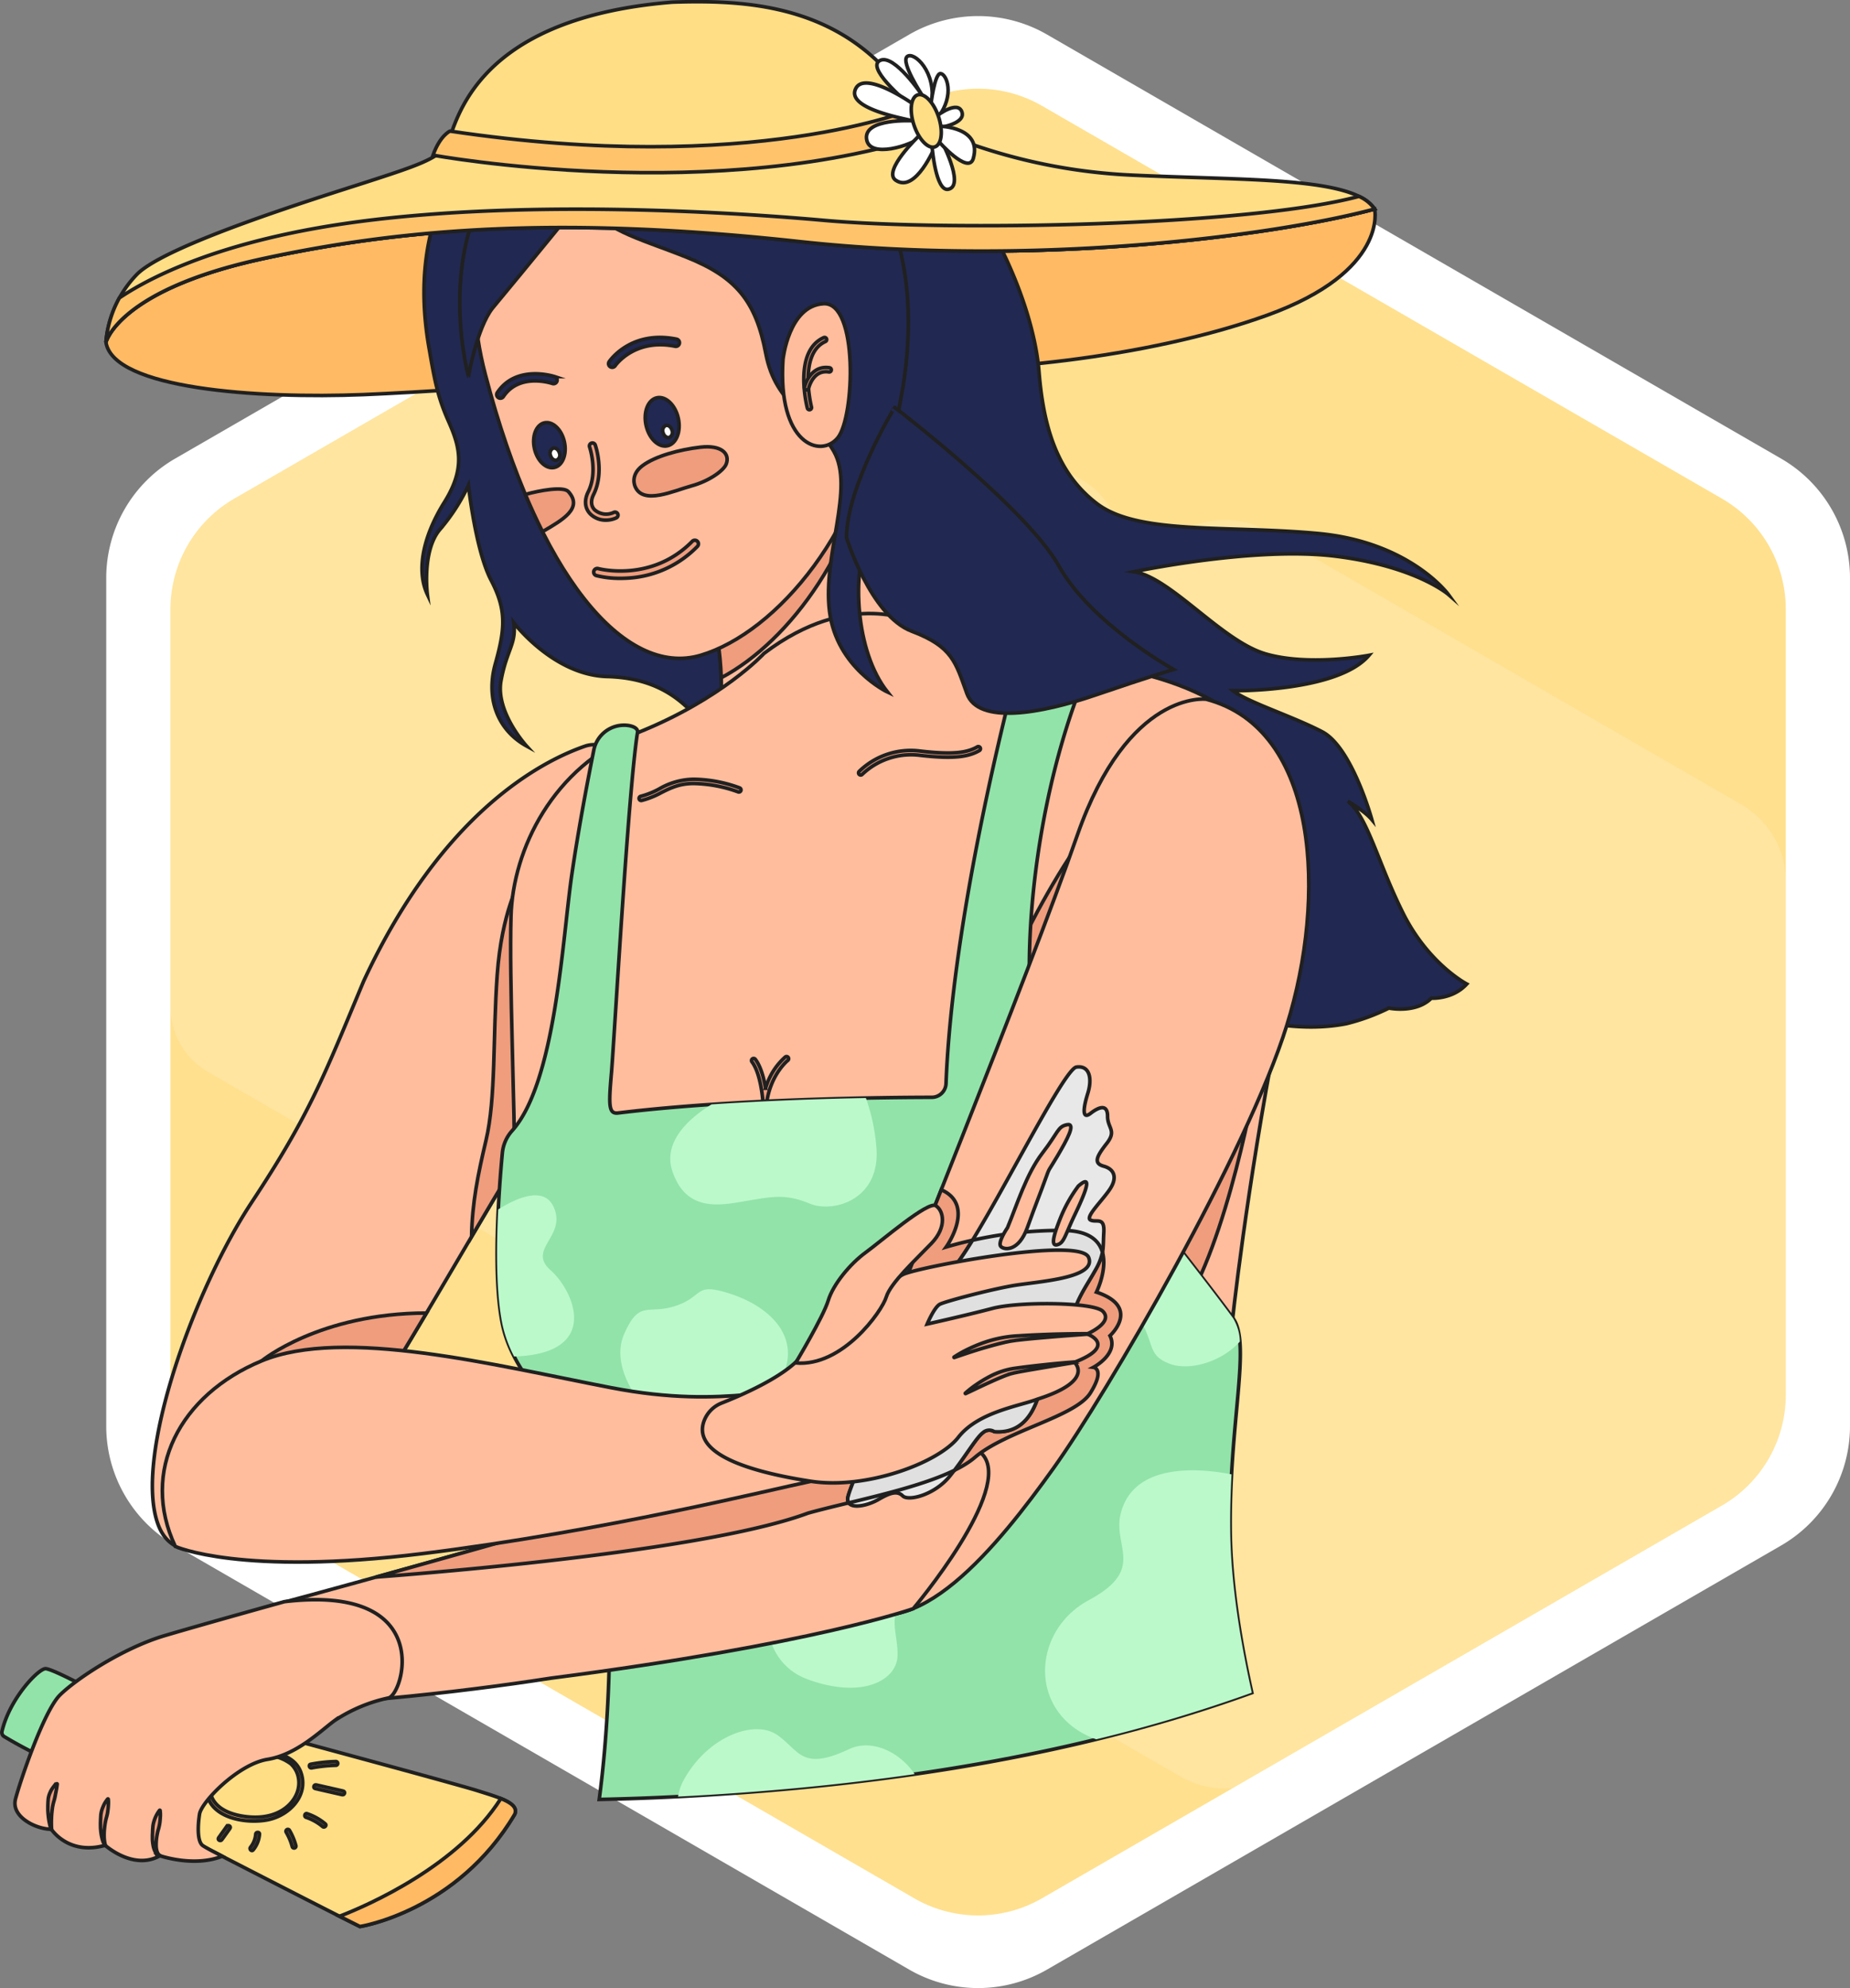 <svg xmlns="http://www.w3.org/2000/svg" width="514.734" height="552.84" viewBox="0 0 514.734 552.84"><rect x="0" y="0" width="514.734" height="552.84" fill="#808080" stroke="none"/><g id="Group_1043" data-name="Group 1043" transform="translate(-1078.023 -1411.262)"><path id="Path_8" data-name="Path 8" d="M386.377-965.533V-1201.37a38.348,38.348,0,0,0-19.174-33.211L162.961-1352.5a38.349,38.349,0,0,0-38.348,0L-79.628-1234.58A38.348,38.348,0,0,0-98.8-1201.37v235.837a38.348,38.348,0,0,0,19.174,33.211L124.613-814.4a38.348,38.348,0,0,0,38.348,0L367.2-932.322A38.349,38.349,0,0,0,386.377-965.533Z" transform="translate(1206.38 2773.368)" fill="#fff"></path><path id="Path_5" data-name="Path 5" d="M350.641-994.413V-1212.88a35.524,35.524,0,0,0-17.762-30.764l-189.2-109.233a35.523,35.523,0,0,0-35.524,0l-189.2,109.234A35.524,35.524,0,0,0-98.8-1212.879v218.466A35.524,35.524,0,0,0-81.04-963.648l189.2,109.233a35.524,35.524,0,0,0,35.524,0l189.2-109.233A35.524,35.524,0,0,0,350.641-994.413Z" transform="translate(1224.248 2793.563)" fill="#ffe08e"></path><path id="Path_6" data-name="Path 6" d="M213.3-1105.406v-151.708a24.668,24.668,0,0,0-12.334-21.363L69.584-1354.332a24.669,24.669,0,0,0-24.669,0l-131.383,75.854A24.669,24.669,0,0,0-98.8-1257.114v151.708a24.669,24.669,0,0,0,12.334,21.364l131.383,75.854a24.668,24.668,0,0,0,24.669,0l131.383-75.854A24.669,24.669,0,0,0,213.3-1105.406Z" transform="translate(1361.588 2913.486)" fill="#fff" opacity="0.15"></path><path id="Path_7" data-name="Path 7" d="M165.366-1144.145v-128.408a20.88,20.88,0,0,0-10.44-18.082l-111.2-64.2a20.88,20.88,0,0,0-20.88,0l-111.2,64.2a20.879,20.879,0,0,0-10.44,18.082v128.408a20.88,20.88,0,0,0,10.44,18.083l111.2,64.2a20.88,20.88,0,0,0,20.88,0l111.2-64.2A20.88,20.88,0,0,0,165.366-1144.145Z" transform="translate(1224.248 2835.408)" fill="#fff" opacity="0.15"></path><path id="Path_1085" data-name="Path 1085" d="M139.47,313.743s3.554-14.577,43.732-23.244,84.311-11.82,149.318-4.727S464.5,284.2,492.47,276.71c0,0,3.939,17.335-29.943,29.548s-79.584,16.154-104.8,14.971-117.012,5.911-146.569,7.092S141.442,326.742,139.47,313.743Z" transform="translate(968.025 1192.674)" fill="#ffba63" stroke="#202020" stroke-miterlimit="10" stroke-width="1"></path><path id="Path_1086" data-name="Path 1086" d="M593.1,80.832S552.9,99.351,561.963,152.143c1.577,9.06,2.365,13.8,5.516,20.879s4.729,13-1.181,22.458-7.878,18.91-4.727,25.609c0,0-1.576-12.215,3.555-18.123A54.084,54.084,0,0,0,573,190.752s1.972,18.121,6.3,26.395,3.941,13.4,1.183,23.246.786,18.517,8.667,22.851c0,0-8.667-9.457-7.092-18.123s4.334-10.245,3.554-16.154c0,0,11.031,14.577,26,14.973s21.667,7.485,26.395,13,64.607,47.276,83.918,52.792S783,347.158,817.279,340.468a57.492,57.492,0,0,0,11.82-4.334s7.485,1.577,11.82-2.758c0,0,5.909.4,9.85-3.939,0,0-10.638-5.516-17.73-19.7s-9.85-26.79-15.366-31.122c0,0,4.729,2.758,6.691,5.121,0,0-5.516-20.093-13.8-24.427s-20.881-8.273-24.821-11.424c0,0,29.153.393,37.821-9.85,0,0-16.547,3.153-28.762-.393s-26.395-21.274-36.64-22.851c0,0,33.489-7.092,55.947-4.334s31.517,10.638,31.517,10.638-10.638-14.577-36.247-16.936-50.034.4-61.471-8.273-14.97-22.063-16.152-36.64-8.669-34.275-20.49-51.226S661.247,52.859,593.1,80.832Z" transform="translate(635.359 1355.458)" fill="#212851" stroke="#202020" stroke-miterlimit="10" stroke-width="1"></path><path id="Path_1087" data-name="Path 1087" d="M331.352,994.581a7.56,7.56,0,0,0-9.706-5.018c-12.127,4.182-39.808,18.464-61.6,65.343-11.031,26.4-14.973,37.035-31.124,61.461s-33.094,71.311-26,89.827,39.4-2.76,56.34-29.151,40.186-68.162,51.611-85.1C321.065,1076.821,338.175,1017.731,331.352,994.581Z" transform="translate(919.159 629.191)" fill="#ffbd9d" stroke="#202020" stroke-miterlimit="10" stroke-width="1"></path><path id="Path_1088" data-name="Path 1088" d="M392.616,1745.07c-29.755.044-45.836,13.292-45.836,13.292,3.7,10.184,18.318,13.139,29.272,13.885C381.22,1764.082,386.9,1754.673,392.616,1745.07Z" transform="translate(804.061 31.326)" fill="#ef9d7d" stroke="#202020" stroke-miterlimit="10" stroke-width="1"></path><path id="Path_1089" data-name="Path 1089" d="M646.841,1235.628c6.063-9,14.59-33.581,19.054-56.884-10.429-6.716-26.441-7.924-26.441-7.924s-5.018,8.466-6.273,26.029-.314,34.183-3.136,46.1c-2.212,9.34-3.845,17.331-4,26.692C634.263,1255.746,641.733,1243.2,646.841,1235.628Z" transform="translate(583.182 485.509)" fill="#ef9d7d" stroke="#202020" stroke-miterlimit="10" stroke-width="1"></path><path id="Path_1090" data-name="Path 1090" d="M929.913,566.58s8.4,20.49,2.1,47.8,33.09,18.91,42.545,12.606,31.515-16.808,30.466-33.623-21.536-33.617-27.84-74.585c-2.626-14.182-21.536-11.556-30.464-2.091S922.559,537.69,929.913,566.58Z" transform="translate(344.391 1009.062)" fill="#ffbd9d" stroke="#202020" stroke-miterlimit="10" stroke-width="1"></path><path id="Path_1091" data-name="Path 1091" d="M976.734,521.756q.19-1.756.322-3.588c-3.067-13.465-21.536-10.776-30.332-1.464-8.92,9.453-24.162,21.007-16.808,49.9,0,0,3.879,9.461,4.391,24.093C953.517,580.511,973.257,553.743,976.734,521.756Z" transform="translate(344.388 1009.041)" fill="#ef9d7d" stroke="#202020" stroke-miterlimit="10" stroke-width="1"></path><path id="Path_1092" data-name="Path 1092" d="M748.506,825.808s-11.556,12.608-35.193,22.061-34.673,32.567-35.191,50.95,1.045,50.95,1.045,73.535,175.96,50.425,199.072,44.648c0,0,2.626-27.84,9.98-69.859s28.893-98.222-32.036-115.022c-28.364-6.829-65.132-14.707-65.132-14.707S772.665,807.426,748.506,825.808Z" transform="translate(542.081 767.166)" fill="#ffbd9d" stroke="#202020" stroke-miterlimit="10" stroke-width="1"></path><path id="Path_1093" data-name="Path 1093" d="M1141.609,999.618a.592.592,0,0,1-.418-1,20.586,20.586,0,0,1,16.654-5.7c9.769,1.173,13.534.406,16.183-1.108a.592.592,0,1,1,.585,1.027c-2.85,1.629-6.818,2.467-16.911,1.255a19.7,19.7,0,0,0-15.652,5.336A.586.586,0,0,1,1141.609,999.618Z" transform="translate(175.877 627.161)" fill="#ef9d7d" stroke="#202020" stroke-miterlimit="10" stroke-width="1"></path><path id="Path_1094" data-name="Path 1094" d="M849.523,1041.049a.592.592,0,0,1-.134-1.167,22.485,22.485,0,0,0,5.173-2.07,19.425,19.425,0,0,1,9.539-2.672,38.133,38.133,0,0,1,12.827,2.407.592.592,0,0,1-.439,1.1,37.827,37.827,0,0,0-12.388-2.323c-3.937,0-6.4,1.236-9.01,2.547a23.439,23.439,0,0,1-5.436,2.166A.556.556,0,0,1,849.523,1041.049Z" transform="translate(406.897 592.82)" fill="#ef9d7d" stroke="#202020" stroke-miterlimit="10" stroke-width="1"></path><path id="Path_1095" data-name="Path 1095" d="M1002.247,1416.656h-.027a.591.591,0,0,1-.562-.55c0-.073-.544-7.479-3.03-10.711a.591.591,0,0,1,.937-.719c1.593,2.07,2.438,5.53,2.867,8.087a18.524,18.524,0,0,1,5.495-8.719.592.592,0,0,1,.726.932c-.071.054-4.568,3.672-5.821,11.186A.589.589,0,0,1,1002.247,1416.656Z" transform="translate(288.601 301.132)" fill="#ef9d7d" stroke="#202020" stroke-miterlimit="10" stroke-width="1"></path><path id="Path_1096" data-name="Path 1096" d="M1387.885,1130.891s-6.273,40.981-17.981,65.653c0,0-57.289-71.089-58.544-71.925s20.072-48.926,34.708-60.635S1388.721,1096.6,1387.885,1130.891Z" transform="translate(41.202 571.525)" fill="#ef9d7d" stroke="#202020" stroke-miterlimit="10" stroke-width="1"></path><path id="Path_1097" data-name="Path 1097" d="M864.8,1043.669c-5.123-7.09-35.459-46.488-48.46-59.491-12.646-12.643-11.13-74.476,7.445-119.538a4.332,4.332,0,0,0-2.471-5.7,43.978,43.978,0,0,0-10.872-2.524,4.629,4.629,0,0,0-4.962,3.421c-4.012,15.083-18.795,73.293-20.549,118.551a3.972,3.972,0,0,1-3.973,3.818c-12.731.015-54.5.383-87.155,4.341-2.758.4-2.758-1.97-1.97-11.031s4.646-78.248,7.247-94.676c.291-1.029-.878-1.834-2.762-2.064a8.589,8.589,0,0,0-9.39,6.9c-1.436,7.144-4.182,21.31-6.126,34.687-2.6,17.848-4.5,57.8-16.633,71.181a10.686,10.686,0,0,0-2.681,6.166c-.909,9.6-2.777,33.851.023,47.54,3.555,17.335,21.668,29.155,26,39.4,3.866,9.135,5.854,56.181.926,92.8q11-.224,22.3-.8c61.962-3.184,114.671-12.754,159.275-28.881-2.888-12.915-5.8-29.533-6-44.6C863.616,1072.824,869.92,1050.755,864.8,1043.669Z" transform="translate(556.305 734.199)" fill="#92e3a9" stroke="#202020" stroke-miterlimit="10" stroke-width="1"></path><path id="Path_1098" data-name="Path 1098" d="M830.991,1746.68s-10.245-11.031-5.909-20.881,6.691-5.12,14.577-7.878,4.727-6.691,15.363-3.153,20.881,12.608,12.608,25.609S830.991,1746.68,830.991,1746.68Z" transform="translate(426.61 56.404)" fill="#bbf9cb"></path><path id="Path_1099" data-name="Path 1099" d="M1017.728,2032.2s-3.939,19.7,11.427,25.214,24.425,0,24.82-6.3-3.555-12.213,3.151-17.335,8.669-11.424,6.3-17.335S1021.274,2003.447,1017.728,2032.2Z" transform="translate(273.756 -179.089)" fill="#bbf9cb"></path><path id="Path_1100" data-name="Path 1100" d="M1495.458,1636.119c7.485,9.455,3.554,13,10.636,15.759,5.5,2.137,14.542-.458,19.618-6.137a13.073,13.073,0,0,0-1.882-6.482c-2.718-3.764-12.545-16.622-23.1-29.809C1497.329,1614.727,1489.476,1628.571,1495.458,1636.119Z" transform="translate(-102.72 138.59)" fill="#bbf9cb"></path><path id="Path_1101" data-name="Path 1101" d="M1440.742,1971.48c-.075-5.668.086-11.048.362-16.1-7.945-1.574-28.252-3.943-31.093,12.158-1.181,8.667,6.691,14.577-8.666,22.851s-16.936,29.943,0,37.821a18.386,18.386,0,0,0,2.133.836,421.269,421.269,0,0,0,43.264-12.963C1443.853,2003.165,1440.936,1986.547,1440.742,1971.48Z" transform="translate(-20.426 -134.122)" fill="#bbf9cb"></path><path id="Path_1102" data-name="Path 1102" d="M674.875,1609.342c-6.691-5.911,4.729-9.455.788-17.73-2.839-5.963-11-1.9-15.339.836-.521,10.644-.592,23.313,1.156,31.86a35.053,35.053,0,0,0,3.264,9.035C689.107,1632.584,681.426,1615.121,674.875,1609.342Z" transform="translate(556.33 155.132)" fill="#bbf9cb"></path><path id="Path_1103" data-name="Path 1103" d="M901.185,2317.275q34.637-1.779,65.475-6.233c-4.391-6.467-12.194-9.785-18.19-6.969-13.4,6.3-13.8.4-20.093-3.939s-19.3.393-26,12.608a13.8,13.8,0,0,0-1.545,4.55Z" transform="translate(365.854 -406.435)" fill="#bbf9cb"></path><path id="Path_1104" data-name="Path 1104" d="M891.031,1479.368c3.941,11.82,13.789,9.455,20.881,8.273s10.638-1.97,17.335.788,20.093-1.183,18.517-16.154a53.315,53.315,0,0,0-2.877-13.206c-11.943.232-27.39.73-42.936,1.779C897.109,1463.785,888.11,1470.6,891.031,1479.368Z" transform="translate(374.056 257.528)" fill="#bbf9cb"></path><path id="Path_1105" data-name="Path 1105" d="M54.187,2262.929c16.888,8.719,76.475,39.458,86.143,44.184,0,0,27.049-4.2,43.072-31.252,1.313-3.151-4.727-4.728-10.5-6.565s-63.292-17.333-63.292-17.333L67.9,2240.285a7.792,7.792,0,0,0-7.926,2.325,51.538,51.538,0,0,0-8.3,13.173,5.515,5.515,0,0,0,2.519,7.146Z" transform="translate(1037.847 -360.118)" fill="#ffde86" stroke="#202020" stroke-miterlimit="10" stroke-width="1"></path><path id="Path_1106" data-name="Path 1106" d="M273.487,2340.332c1.332,7.071,11.119,8.531,16.936,7.41,5.854-1.127,11.37-6.547,9.365-12.895-1.173-3.715-4.443-5.06-7.935-5.946a.523.523,0,0,0-.278,1.008,12.392,12.392,0,0,1,5.309,2.245,6.9,6.9,0,0,1,2.172,4.13c.56,3.588-1.51,6.883-4.479,8.746-3.421,2.147-7.68,2.321-11.558,1.612-3.707-.679-7.759-2.492-8.531-6.588-.123-.661-1.131-.38-1.008.278Z" transform="translate(862.043 -430.42)" fill="#ffba63" stroke="#202020" stroke-miterlimit="10" stroke-width="1"></path><path id="Path_1107" data-name="Path 1107" d="M410.821,2343.332a40.066,40.066,0,0,1,6.743-.717.523.523,0,0,0,0-1.045,41.681,41.681,0,0,0-7.021.755C409.882,2342.452,410.162,2343.459,410.821,2343.332Z" transform="translate(753.928 -440.454)" fill="#ffba63" stroke="#202020" stroke-miterlimit="10" stroke-width="1"></path><path id="Path_1108" data-name="Path 1108" d="M416.514,2373.591l7.527,1.715c.654.148.935-.86.278-1.008l-7.527-1.715C416.138,2372.435,415.858,2373.443,416.514,2373.591Z" transform="translate(749.203 -464.972)" fill="#ffba63" stroke="#202020" stroke-miterlimit="10" stroke-width="1"></path><path id="Path_1109" data-name="Path 1109" d="M404.487,2411.84a14.042,14.042,0,0,1,4.587,2.56c.514.428,1.254-.308.74-.74a15.474,15.474,0,0,0-5.049-2.827C404.127,2410.623,403.851,2411.627,404.487,2411.84Z" transform="translate(758.705 -495.213)" fill="#ffba63" stroke="#202020" stroke-miterlimit="10" stroke-width="1"></path><path id="Path_1110" data-name="Path 1110" d="M379.074,2432.57a16.248,16.248,0,0,1,1.689,4.035.523.523,0,0,0,1.008-.278,17.318,17.318,0,0,0-1.794-4.284A.523.523,0,0,0,379.074,2432.57Z" transform="translate(778.578 -511.812)" fill="#ffba63" stroke="#202020" stroke-miterlimit="10" stroke-width="1"></path><path id="Path_1111" data-name="Path 1111" d="M332.856,2436.322a6.534,6.534,0,0,1-1.447,3.624c-.418.516.316,1.254.74.738a7.781,7.781,0,0,0,1.752-4.362C333.955,2435.651,332.91,2435.655,332.856,2436.322Z" transform="translate(816.317 -514.999)" fill="#ffba63" stroke="#202020" stroke-miterlimit="10" stroke-width="1"></path><path id="Path_1112" data-name="Path 1112" d="M291.317,2427l-2.262,3.166c-.393.548.514,1.071.9.527l2.264-3.163c.391-.548-.514-1.071-.9-.527Z" transform="translate(849.793 -507.843)" fill="#ffba63" stroke="#202020" stroke-miterlimit="10" stroke-width="1"></path><path id="Path_1113" data-name="Path 1113" d="M24.186,2223.066s-9.827-5.269-11.215-5c-2.3.454-9.919,8.606-11.966,17.434a1.323,1.323,0,0,0,.627,1.438,119.667,119.667,0,0,0,11.518,6.083Z" transform="translate(1077.565 -342.769)" fill="#92e3a9" stroke="#202020" stroke-miterlimit="10" stroke-width="1"></path><path id="Path_1114" data-name="Path 1114" d="M450.37,2423.5c2.536,1.284,4.489,2.262,5.683,2.846,0,0,27.049-4.2,43.072-31.252.782-1.882-1.045-3.2-3.872-4.344C483.387,2409.427,458.6,2420.3,450.37,2423.5Z" transform="translate(722.13 -479.352)" fill="#ffba63" stroke="#202020" stroke-miterlimit="10" stroke-width="1"></path><path id="Path_1115" data-name="Path 1115" d="M1189.151,928.531s-21.667-2.758-35.852,37.821-50.429,129.225-60.277,156.015-22.458,42.944-3.933,57.132,42.551-16.152,57.521-37.033,53.975-87.857,65.007-123.316S1220.671,936.8,1189.151,928.531Z" transform="translate(224.465 677.171)" fill="#ffbd9d" stroke="#202020" stroke-miterlimit="10" stroke-width="1"></path><path id="Path_1116" data-name="Path 1116" d="M469.46,1952.263s-27.639,9.881-100.919,19.338c-25.214,3.939-67.369,8.667-82.34,6.691s-22.458-19.7,4.332-26.79,89.2-24.687,117.012-33.094c33.872-10.245,68.162-23.246,81.158-9.062C497.555,1919.006,469.46,1952.263,469.46,1952.263Z" transform="translate(862.664 -93.661)" fill="#ffbd9d" stroke="#202020" stroke-miterlimit="10" stroke-width="1"></path><path id="Path_1118" data-name="Path 1118" d="M93.362,2126.855s-21.8,6.041-33.353,9.455-24.687,12.081-29.151,16.545-11.031,23.9-12.336,28.889,5.777,8.405,9.98,8.405c0,0,4.727,7.354,14.97,4.464,0,0,7.878,7.09,15.232,2.89,0,0,9.451,3.295,17.329.144,0,0-.627-.345-1.464-.775-1.24-.644-2.961-1.533-3.9-2.162-1.574-1.045-1.464-5.348-.941-8.762s10.768-13.919,18.91-15.232,14.707-7.88,18.646-10.768a43.528,43.528,0,0,1,14.971-6.3C126.454,2152.854,135.646,2121.866,93.362,2126.855Z" transform="translate(1063.81 -270.204)" fill="#ffbd9d" stroke="#202020" stroke-miterlimit="10" stroke-width="1"></path><path id="Path_1117" data-name="Path 1117" d="M619.037,1671.044c13.381-3.764,37.635-7.945,46.417-15.472s28.017-11.29,32.2-17.981.836-7.109.836-7.109,7.109-3.764,4.6-8.782c0,0,8.782-7.945-3.763-12.127,0,0,8.363-16.727-8.782-17.145a114.83,114.83,0,0,0-33.035,4.6s8.363-11.633-1.359-15.918c-9.712,24.553-18.339,46.31-22.424,57.423-1.687,4.585-3.454,8.861-5.131,12.867-12.98,3.044-27.6,7.945-42.147,12.349-20,6.047-57.9,16.844-87.567,25.069C523.23,1686.957,592.366,1680.956,619.037,1671.044Z" transform="translate(683.763 161.005)" fill="#ef9d7d" stroke="#202020" stroke-miterlimit="10" stroke-width="1"></path><path id="Path_1119" data-name="Path 1119" d="M203.387,2419.034a.727.727,0,0,1-.117-.034.556.556,0,0,1-.1-.042,1.143,1.143,0,0,1-.209-.109,2.156,2.156,0,0,1-.347-.286,4.149,4.149,0,0,1-.284-.345c-.086-.121-.153-.251-.23-.381a6.246,6.246,0,0,1-.556-1.658,14.067,14.067,0,0,1-.209-1.719v-1.288l.023-.418c.015-.285.027-.569.033-.855s.038-.567.056-.851a7.2,7.2,0,0,1,.107-.836,7.493,7.493,0,0,1,.209-.818,9.561,9.561,0,0,1,1.551-3.057.091.091,0,0,1,.061-.034.09.09,0,0,1,.067.02.094.094,0,0,1,.033.056,8.842,8.842,0,0,1,.061,1.731c-.04.554-.065,1.106-.14,1.643-.036.27-.088.535-.142.8s-.113.525-.184.786-.157.521-.222.784-.117.525-.169.788a15.527,15.527,0,0,0-.309,3.185,5.939,5.939,0,0,0,.209,1.554c.044.119.077.247.128.366a1.959,1.959,0,0,0,.18.341,1.844,1.844,0,0,0,.234.3,1.113,1.113,0,0,0,.295.226h.015a.086.086,0,0,1,.036.113A.09.09,0,0,1,203.387,2419.034Z" transform="translate(919.099 -491.653)" fill="#ef9d7d" stroke="#202020" stroke-miterlimit="10" stroke-width="1"></path><path id="Path_1120" data-name="Path 1120" d="M133.437,2404.206a6.688,6.688,0,0,1-.663-1.553c-.088-.268-.144-.544-.209-.818s-.115-.552-.159-.836-.079-.558-.107-.836l-.069-.836c0-.561-.029-1.129,0-1.69l.013-.418a3.937,3.937,0,0,1,.015-.418l.042-.849a7.567,7.567,0,0,1,.316-1.658,13.041,13.041,0,0,1,.646-1.566,8.55,8.55,0,0,1,.962-1.439.092.092,0,0,1,.13,0,.089.089,0,0,1,.029.059,8.657,8.657,0,0,1,.019,1.706,14.575,14.575,0,0,1-.155,1.618c-.029.266-.069.529-.123.789s-.134.516-.19.776a14.786,14.786,0,0,0-.37,1.557c-.1.523-.157,1.045-.222,1.583l-.071.8c-.017.265-.021.531-.031.8s0,.533,0,.8a7.844,7.844,0,0,0,.054.8l.044.4.063.4a5.3,5.3,0,0,0,.19.78.083.083,0,0,1-.048.113A.086.086,0,0,1,133.437,2404.206Z" transform="translate(973.761 -479.757)" fill="#ef9d7d" stroke="#202020" stroke-miterlimit="10" stroke-width="1"></path><path id="Path_1121" data-name="Path 1121" d="M63.087,2383.761a19.5,19.5,0,0,1-.7-3.216c-.067-.546-.128-1.1-.155-1.652-.015-.276-.027-.554-.023-.836s0-.558,0-.836.023-.56.027-.836.036-.562.052-.847c.017-.142.025-.284.046-.418s.054-.278.088-.418a5.922,5.922,0,0,1,.247-.817c.113-.266.23-.527.355-.784a2.808,2.808,0,0,1,.209-.375c.075-.123.157-.244.238-.364s.163-.234.251-.349a3.5,3.5,0,0,1,.291-.324,6.142,6.142,0,0,1,.65-.586.092.092,0,0,1,.128.019.089.089,0,0,1,.017.063c-.125,1.173-.36,2.151-.539,3.167-.056.247-.09.5-.157.75-.029.124-.065.247-.1.368l-.1.374c-.071.249-.153.5-.209.751s-.111.51-.163.768-.075.518-.113.778-.067.523-.088.786c-.065.525-.1,1.045-.121,1.589a28.02,28.02,0,0,0,.029,3.218.085.085,0,0,1-.019.063.086.086,0,0,1-.058.031.084.084,0,0,1-.079-.067Z" transform="translate(1029.135 -463.799)" fill="#ef9d7d" stroke="#202020" stroke-miterlimit="10" stroke-width="1"></path><path id="Path_1122" data-name="Path 1122" d="M1167.352,1519.13a2.6,2.6,0,0,0-3.151.261c-1.838,1.307-4.991,6.829-9.2,12.081s-11.554,7.092-13.13,5.516-3.678-.788-6.829,1.045-9.2,3.151-8.4-.788,21.536-52.788,30.735-65.4,29.151-53.574,32.826-54.1,4.464,3.153,3.151,7.354-1.577,7.354.788,5.516,4.727-2.626,4.727.788,2.626,3.939-.263,7.617-3.676,5.513-.788,6.3,3.939,3.151,1.577,6.565-6.829,7.617-5.252,8.405,3.939-1.046,3.676,3.414.263,5.777-2.363,10.5-5.779,8.667-6.829,15.232-6.829,11.031-7.878,15.5S1177.593,1519.919,1167.352,1519.13Z" transform="translate(187.315 290.249)" fill="#e8e8e8" stroke="#202020" stroke-miterlimit="10" stroke-width="1"></path><path id="Path_1123" data-name="Path 1123" d="M1197.473,1641.231c-.9-3.216-3.694-5.921-10.454-6.084a110.61,110.61,0,0,0-25.7,2.718c-1.44,2.342-2.766,4.374-3.92,5.957-9.2,12.608-29.941,61.456-30.735,65.4a2.156,2.156,0,0,0,.209,1.673c10.053-2.432,21.632-5.254,29.414-9.06,3.578-4.725,6.289-9.294,7.945-10.473a2.592,2.592,0,0,1,3.151-.261c10.245.788,12.336-9.718,13.394-14.182s6.829-8.93,7.878-15.5,4.2-10.5,6.829-15.232A16.7,16.7,0,0,0,1197.473,1641.231Z" transform="translate(187.295 118.286)" fill="#e0e0e0" stroke="#202020" stroke-miterlimit="10" stroke-width="1"></path><path id="Path_1124" data-name="Path 1124" d="M1331.389,1523.062s-2.887,4.2-1.838,5.252,4.991,1.313,7.354-5.252,3.678-9.718,4.991-13.394.786-2.091,3.412-6.567,5.254-9.2,2.628-8.667-2.365,2.1-6.829,7.88S1334.015,1516.758,1331.389,1523.062Z" transform="translate(26.954 229.591)" fill="#ffbd9d" stroke="#202020" stroke-miterlimit="10" stroke-width="1"></path><path id="Path_1125" data-name="Path 1125" d="M1407.321,1571.705a39.935,39.935,0,0,0-4.991,8.93c-2.091,5.252-2.626,7.878-.788,7.354s2.091-2.628,4.727-8.142S1411.785,1567.766,1407.321,1571.705Z" transform="translate(-29.28 169.391)" fill="#ffbd9d" stroke="#202020" stroke-miterlimit="10" stroke-width="1"></path><path id="Path_1126" data-name="Path 1126" d="M218.134,1846.061s18.123,8.273,68.948,1.969,96.524-17.73,107.949-20.093,18.124-22.063,5.123-24.82-27.971,5.12-60.672-1.183-74.461-16.936-97.312-7.485S208.286,1825.179,218.134,1846.061Z" transform="translate(908.666 -4.76)" fill="#ffbd9d" stroke="#202020" stroke-miterlimit="10" stroke-width="1"></path><path id="Path_1128" data-name="Path 1128" d="M933.718,1708.833a8.589,8.589,0,0,1,4.939-4.955c5.037-1.98,16.789-7,21.676-12.5,6.3-7.09,24.82-21.274,28.76-23.244s49.248-10.638,51.613-4.727-14.578,6.691-21.274,7.88-18.519,4.332-20.093,5.121-3.554,5.516-3.554,5.516,10.636-2.363,18.123-4.334,28.187-1.779,30.736.782c3.115,3.113-4.351,6.31-4.351,6.31s8.669,3.153-3.555,7.88c0,0,5.911,5.121-10.245,10.245-5.12,1.97-16.547,3.554-22.063,10.638s-25.609,14.575-40.981,12.213C949.826,1723.55,929.942,1718.959,933.718,1708.833Z" transform="translate(340.213 97.525)" fill="#ffbd9d" stroke="#202020" stroke-miterlimit="10" stroke-width="1"></path><path id="Path_1127" data-name="Path 1127" d="M1057.27,1645.582s7.682-12.8,9.062-17.331,6.105-10.245,10.437-13.394,17.333-14.379,19.5-13,3.151,5.909-1.181,10.438-11.424,11.031-12.606,14.97S1070.271,1646.765,1057.27,1645.582Z" transform="translate(242.124 144.688)" fill="#ffbd9d" stroke="#202020" stroke-miterlimit="10" stroke-width="1"></path><path id="Path_1129" data-name="Path 1129" d="M1305.045,1772.667c-3.153.23-6.308.45-9.457.721s-6.3.525-9.43.878c-.389.048-.786.084-1.169.144l-1.148.172c-.383.063-.761.153-1.142.226-.19.04-.38.075-.569.119l-.567.14c-1.512.355-3.011.771-4.512,1.2-.755.209-1.5.437-2.25.663l-1.123.349c-.372.125-.746.245-1.121.362-1.495.489-2.988,1-4.493,1.51a.073.073,0,0,1-.057,0,.074.074,0,0,1-.037-.043.069.069,0,0,1,.027-.084,32.56,32.56,0,0,1,4.182-2.335c.36-.172.723-.339,1.087-.5l1.1-.47c.742-.295,1.489-.583,2.246-.836a33.891,33.891,0,0,1,9.44-1.771c3.168-.209,6.331-.337,9.495-.441,1.583-.042,3.163-.071,4.746-.1s3.163-.042,4.746-.04a.073.073,0,0,1,.073.073A.071.071,0,0,1,1305.045,1772.667Z" transform="translate(75.48 9.609)" fill="#ef9d7d" stroke="#202020" stroke-miterlimit="10" stroke-width="1"></path><path id="Path_1130" data-name="Path 1130" d="M1313.433,1810.3c-2.63.437-5.263.851-7.889,1.3s-5.254.87-7.859,1.372l-.972.2c-.32.071-.627.157-.93.232a4.645,4.645,0,0,0-.46.14l-.458.155c-.305.094-.606.222-.907.339q-1.8.717-3.6,1.535-.9.4-1.8.822c-.6.268-1.192.567-1.794.836-1.2.573-2.4,1.15-3.619,1.708a.074.074,0,0,1-.082-.121,28.42,28.42,0,0,1,3.186-2.48c.276-.192.558-.376.836-.556s.571-.358.859-.535.579-.343.874-.506.588-.335.889-.489a22.452,22.452,0,0,1,3.764-1.585c.65-.209,1.321-.378,2-.529.343-.063.688-.134,1.022-.186l1-.14c2.653-.36,5.3-.657,7.945-.941s5.307-.517,7.966-.721a.073.073,0,0,1,.019.144Z" transform="translate(63.554 -20.146)" fill="#ef9d7d" stroke="#202020" stroke-miterlimit="10" stroke-width="1"></path><path id="Path_1131" data-name="Path 1131" d="M662.515,145.2s-43.607,15.441-29.153,70.522c14.577,55.552,38.61,84.311,59.884,78.008s46.095-35.852,50.036-72.1S733.038,125.5,662.515,145.2Z" transform="translate(579.721 1299.755)" fill="#ffbd9d" stroke="#202020" stroke-miterlimit="10" stroke-width="1"></path><path id="Path_1132" data-name="Path 1132" d="M796.044,727.854a27.229,27.229,0,0,1-6.745-.763,1.008,1.008,0,1,1,.542-1.942c.155.042,14.828,3.931,26.136-7.579a1.008,1.008,0,0,1,1.439,1.413,29.285,29.285,0,0,1-18.646,8.759C797.8,727.82,796.893,727.854,796.044,727.854Z" transform="translate(454.649 844.231)" fill="#ef9d7d" stroke="#202020" stroke-miterlimit="10" stroke-width="1"></path><path id="Path_1133" data-name="Path 1133" d="M842.469,604.029s-1.568-3.136,2.018-5.827,10.308-4.483,16.135-5.156,8.292,1.784,7.172,4.711c-.686,1.788-4.706,4.706-9.637,6.051S844.675,609.2,842.469,604.029Z" transform="translate(412.283 942.568)" fill="#ef9d7d" stroke="#202020" stroke-miterlimit="10" stroke-width="1"></path><path id="Path_1134" data-name="Path 1134" d="M809.359,455.809a1.01,1.01,0,0,1-.836-1.572c.245-.362,6.128-8.821,18.742-6.252a1.008,1.008,0,0,1-.4,1.976c-11.309-2.3-16.614,5.327-16.668,5.4A1.006,1.006,0,0,1,809.359,455.809Z" transform="translate(438.997 1057.594)" fill="#212851" stroke="#202020" stroke-miterlimit="10" stroke-width="1"></path><path id="Path_1135" data-name="Path 1135" d="M660.53,502.656a1.01,1.01,0,0,1-.836-1.568c5.3-7.945,15.849-4.466,15.955-4.431a1.008,1.008,0,0,1-.65,1.909c-.393-.132-9.2-3-13.628,3.64A1.008,1.008,0,0,1,660.53,502.656Z" transform="translate(556.706 1019.339)" fill="#212851" stroke="#202020" stroke-miterlimit="10" stroke-width="1"></path><path id="Path_1136" data-name="Path 1136" d="M866.284,533.186c.818,3.686-.527,7.109-3,7.669s-5.148-1.992-5.965-5.679.527-7.119,3-7.667S865.467,529.5,866.284,533.186Z" transform="translate(400.461 994.372)" fill="#212851" stroke="#202020" stroke-miterlimit="10" stroke-width="1"></path><path id="Path_1137" data-name="Path 1137" d="M883.019,565.761a1.563,1.563,0,0,1-.73,2.034c-.68.2-1.464-.37-1.738-1.288a1.569,1.569,0,0,1,.732-2.036C881.966,564.264,882.741,564.844,883.019,565.761Z" transform="translate(381.969 965.113)" fill="#fff" stroke="#202020" stroke-miterlimit="10" stroke-width="1"></path><path id="Path_1138" data-name="Path 1138" d="M717.167,566.126c.761,3.427-.489,6.618-2.793,7.13s-4.786-1.852-5.545-5.279.487-6.618,2.787-7.13S716.408,562.706,717.167,566.126Z" transform="translate(517.887 968.001)" fill="#212851" stroke="#202020" stroke-miterlimit="10" stroke-width="1"></path><path id="Path_1139" data-name="Path 1139" d="M733.189,595.973a1.565,1.565,0,0,1-.73,2.036c-.682.207-1.464-.372-1.738-1.29a1.566,1.566,0,0,1,.732-2.034C732.136,594.48,732.911,595.063,733.189,595.973Z" transform="translate(500.472 941.215)" fill="#fff" stroke="#202020" stroke-miterlimit="10" stroke-width="1"></path><path id="Path_1140" data-name="Path 1140" d="M783.4,609.353a6.088,6.088,0,0,1-4.368-1.723c-1.533-1.574-1.737-3.822-.567-6.166,2.739-5.476.4-12.386.376-12.455a.836.836,0,1,1,1.581-.548c.107.309,2.589,7.652-.46,13.751-.847,1.692-.751,3.2.268,4.253a4.872,4.872,0,0,0,5.323.746.836.836,0,1,1,.7,1.518A6.791,6.791,0,0,1,783.4,609.353Z" transform="translate(463.226 946.551)" fill="#ef9d7d" stroke="#202020" stroke-miterlimit="10" stroke-width="1"></path><path id="Path_1141" data-name="Path 1141" d="M702.385,660.955c5.7-3.32,11.33-6.528,7.2-11.134-1.359-1.516-7.864-.366-11.976.78Q699.929,656.09,702.385,660.955Z" transform="translate(526.584 898.15)" fill="#ef9d7d" stroke="#202020" stroke-miterlimit="10" stroke-width="1"></path><path id="Path_1142" data-name="Path 1142" d="M644.617,146.382s-15.364,18.912-25.214,30.735c-4.334,5.516-6.691,18.912-6.691,18.912S596.945,138.9,645.8,121.16s98.494,9.85,87.855,77.614c0,0-5.516,31.517-9.848,41.761s-3.554,31.913,5.516,43.337c0,0-14.184-6.691-16.154-22.456s7.092-34.275,1.181-44.52-16.152-12.606-18.91-27.181-8.271-21.27-22.071-26.786S649.743,155.45,644.617,146.382Z" transform="translate(595.65 1319.85)" fill="#212851" stroke="#202020" stroke-miterlimit="10" stroke-width="1"></path><path id="Path_1143" data-name="Path 1143" d="M1125,576.789s6.691,21.667,18.124,26,12.213,8.667,15.366,17.335,20.476,5.645,35.852.393,21.669-7.09,21.669-7.09-22.849-12.608-31.921-28.762-45.7-44.117-45.7-44.117S1125,562.6,1125,576.789Z" transform="translate(188.555 983.999)" fill="#212851" stroke="#202020" stroke-miterlimit="10" stroke-width="1"></path><path id="Path_1144" data-name="Path 1144" d="M1039.937,418.151s1.574-14.97,11.291-15.5,8.667,31.515,3.939,37.292S1038.361,441.786,1039.937,418.151Z" transform="translate(255.944 1093.067)" fill="#ffbd9d" stroke="#202020" stroke-miterlimit="10" stroke-width="1"></path><path id="Path_1145" data-name="Path 1145" d="M1069.724,467.67a.592.592,0,0,1-.573-.443c-.165-.64-3.973-15.757,4.531-19.6a.592.592,0,1,1,.487,1.079c-7.6,3.431-3.912,18.073-3.874,18.222a.59.59,0,0,1-.418.719A.616.616,0,0,1,1069.724,467.67Z" transform="translate(233.511 1057.532)" fill="#ef9d7d" stroke="#202020" stroke-miterlimit="10" stroke-width="1"></path><path id="Path_1146" data-name="Path 1146" d="M1069.632,493.692a.7.7,0,0,1-.132-.015.594.594,0,0,1-.445-.709c.5-2.185,2.6-6.132,6.973-5.436a.592.592,0,0,1-.186,1.169c-4.391-.694-5.585,4.322-5.633,4.537a.594.594,0,0,1-.577.454Z" transform="translate(232.814 1025.995)" fill="#ef9d7d" stroke="#202020" stroke-miterlimit="10" stroke-width="1"></path><path id="Path_1147" data-name="Path 1147" d="M183.2,72.435c40.186-8.669,84.311-11.82,149.318-4.727S464.5,66.131,492.47,58.646c-5.911-9.062-35.459-7.88-68.162-9.455a157.322,157.322,0,0,1-57.126-13.8C350.249,2.306,320.7.336,297.062,1.125c-58.308,4.727-60.277,36.64-63.035,40.186s-8.669,5.516-22.063,9.85S156.412,68.5,148.139,76.769a30.913,30.913,0,0,0-8.669,18.91S143.016,81.1,183.2,72.435Z" transform="translate(968.025 1410.738)" fill="#ffde86" stroke="#202020" stroke-miterlimit="10" stroke-width="1"></path><path id="Path_1148" data-name="Path 1148" d="M488.111,259.88c-30.945,8.338-114.526,9.725-148.894,6.67-35.457-3.151-96.917-5.909-142.226,2.365-29.379,5.365-45.838,13.877-53.779,19.2a30.738,30.738,0,0,0-3.743,12.317s3.554-14.577,43.732-23.244,84.311-11.82,149.318-4.727S464.5,270.884,492.47,263.4A10.487,10.487,0,0,0,488.111,259.88Z" transform="translate(968.025 1205.985)" fill="#ffc46b" stroke="#202020" stroke-miterlimit="10" stroke-width="1"></path><path id="Path_1149" data-name="Path 1149" d="M574.75,155.945s79.584,14.577,140.649-6.691c0,0-1.181-3.939-6.691-6.3,0,0-44.914,18.912-129.225,6.3C579.477,149.248,576.72,150.429,574.75,155.945Z" transform="translate(623.756 1298.467)" fill="#ffc46b" stroke="#202020" stroke-miterlimit="10" stroke-width="1"></path><path id="Path_1150" data-name="Path 1150" d="M1178.055,87.987s-7.736-11.554-11.686-9.716,5.909,10.5,9.584,13.394Z" transform="translate(156.561 1349.78)" fill="#fff" stroke="#202020" stroke-miterlimit="10" stroke-width="1"></path><path id="Path_1151" data-name="Path 1151" d="M1152.711,115.454s-14.051-10.111-16.677-4.727,12.606,8.142,15.891,8.93A10.21,10.21,0,0,0,1152.711,115.454Z" transform="translate(180.067 1325.201)" fill="#fff" stroke="#202020" stroke-miterlimit="10" stroke-width="1"></path><path id="Path_1152" data-name="Path 1152" d="M1164.4,159.273s-13.526-.788-12.869,4.989,12.737,1.708,14.971-.393Z" transform="translate(167.588 1285.585)" fill="#fff" stroke="#202020" stroke-miterlimit="10" stroke-width="1"></path><path id="Path_1153" data-name="Path 1153" d="M1193.9,178.88s-10.44,9.89-6.565,12.474c5.516,3.676,10.872-9.315,10.872-9.315Z" transform="translate(139.932 1270.049)" fill="#fff" stroke="#202020" stroke-miterlimit="10" stroke-width="1"></path><path id="Path_1154" data-name="Path 1154" d="M1208.521,83.8s-6.041-9.2-4.2-10.768,8.328,4.295,6.751,13.354Z" transform="translate(126.095 1353.967)" fill="#fff" stroke="#202020" stroke-miterlimit="10" stroke-width="1"></path><path id="Path_1155" data-name="Path 1155" d="M1237.18,105.431s1.021-8.966,2.718-8.836,3.973,5.871-.577,12Z" transform="translate(99.83 1335.131)" fill="#fff" stroke="#202020" stroke-miterlimit="10" stroke-width="1"></path><path id="Path_1156" data-name="Path 1156" d="M1238.92,184.124s.976,12.336,4.464,11.686c4.991-.918-2.371-14.45-2.371-14.45Z" transform="translate(98.454 1268.088)" fill="#fff" stroke="#202020" stroke-miterlimit="10" stroke-width="1"></path><path id="Path_1157" data-name="Path 1157" d="M1246.06,143.781s5.6-4.28,6.781-1-6.181,4.391-6.181,4.391Z" transform="translate(92.807 1299.578)" fill="#fff" stroke="#202020" stroke-miterlimit="10" stroke-width="1"></path><path id="Path_1158" data-name="Path 1158" d="M1247.556,166.61s11.761.209,9.252,8.966c-1.351,4.715-9.748-4.861-9.748-4.861Z" transform="translate(92.016 1279.754)" fill="#fff" stroke="#202020" stroke-miterlimit="10" stroke-width="1"></path><ellipse id="Ellipse_424" data-name="Ellipse 424" cx="3.611" cy="7.617" rx="3.611" ry="7.617" transform="translate(1329.916 1438.786) rotate(-18.32)" fill="#ffde86" stroke="#202020" stroke-miterlimit="10" stroke-width="1"></ellipse></g></svg>